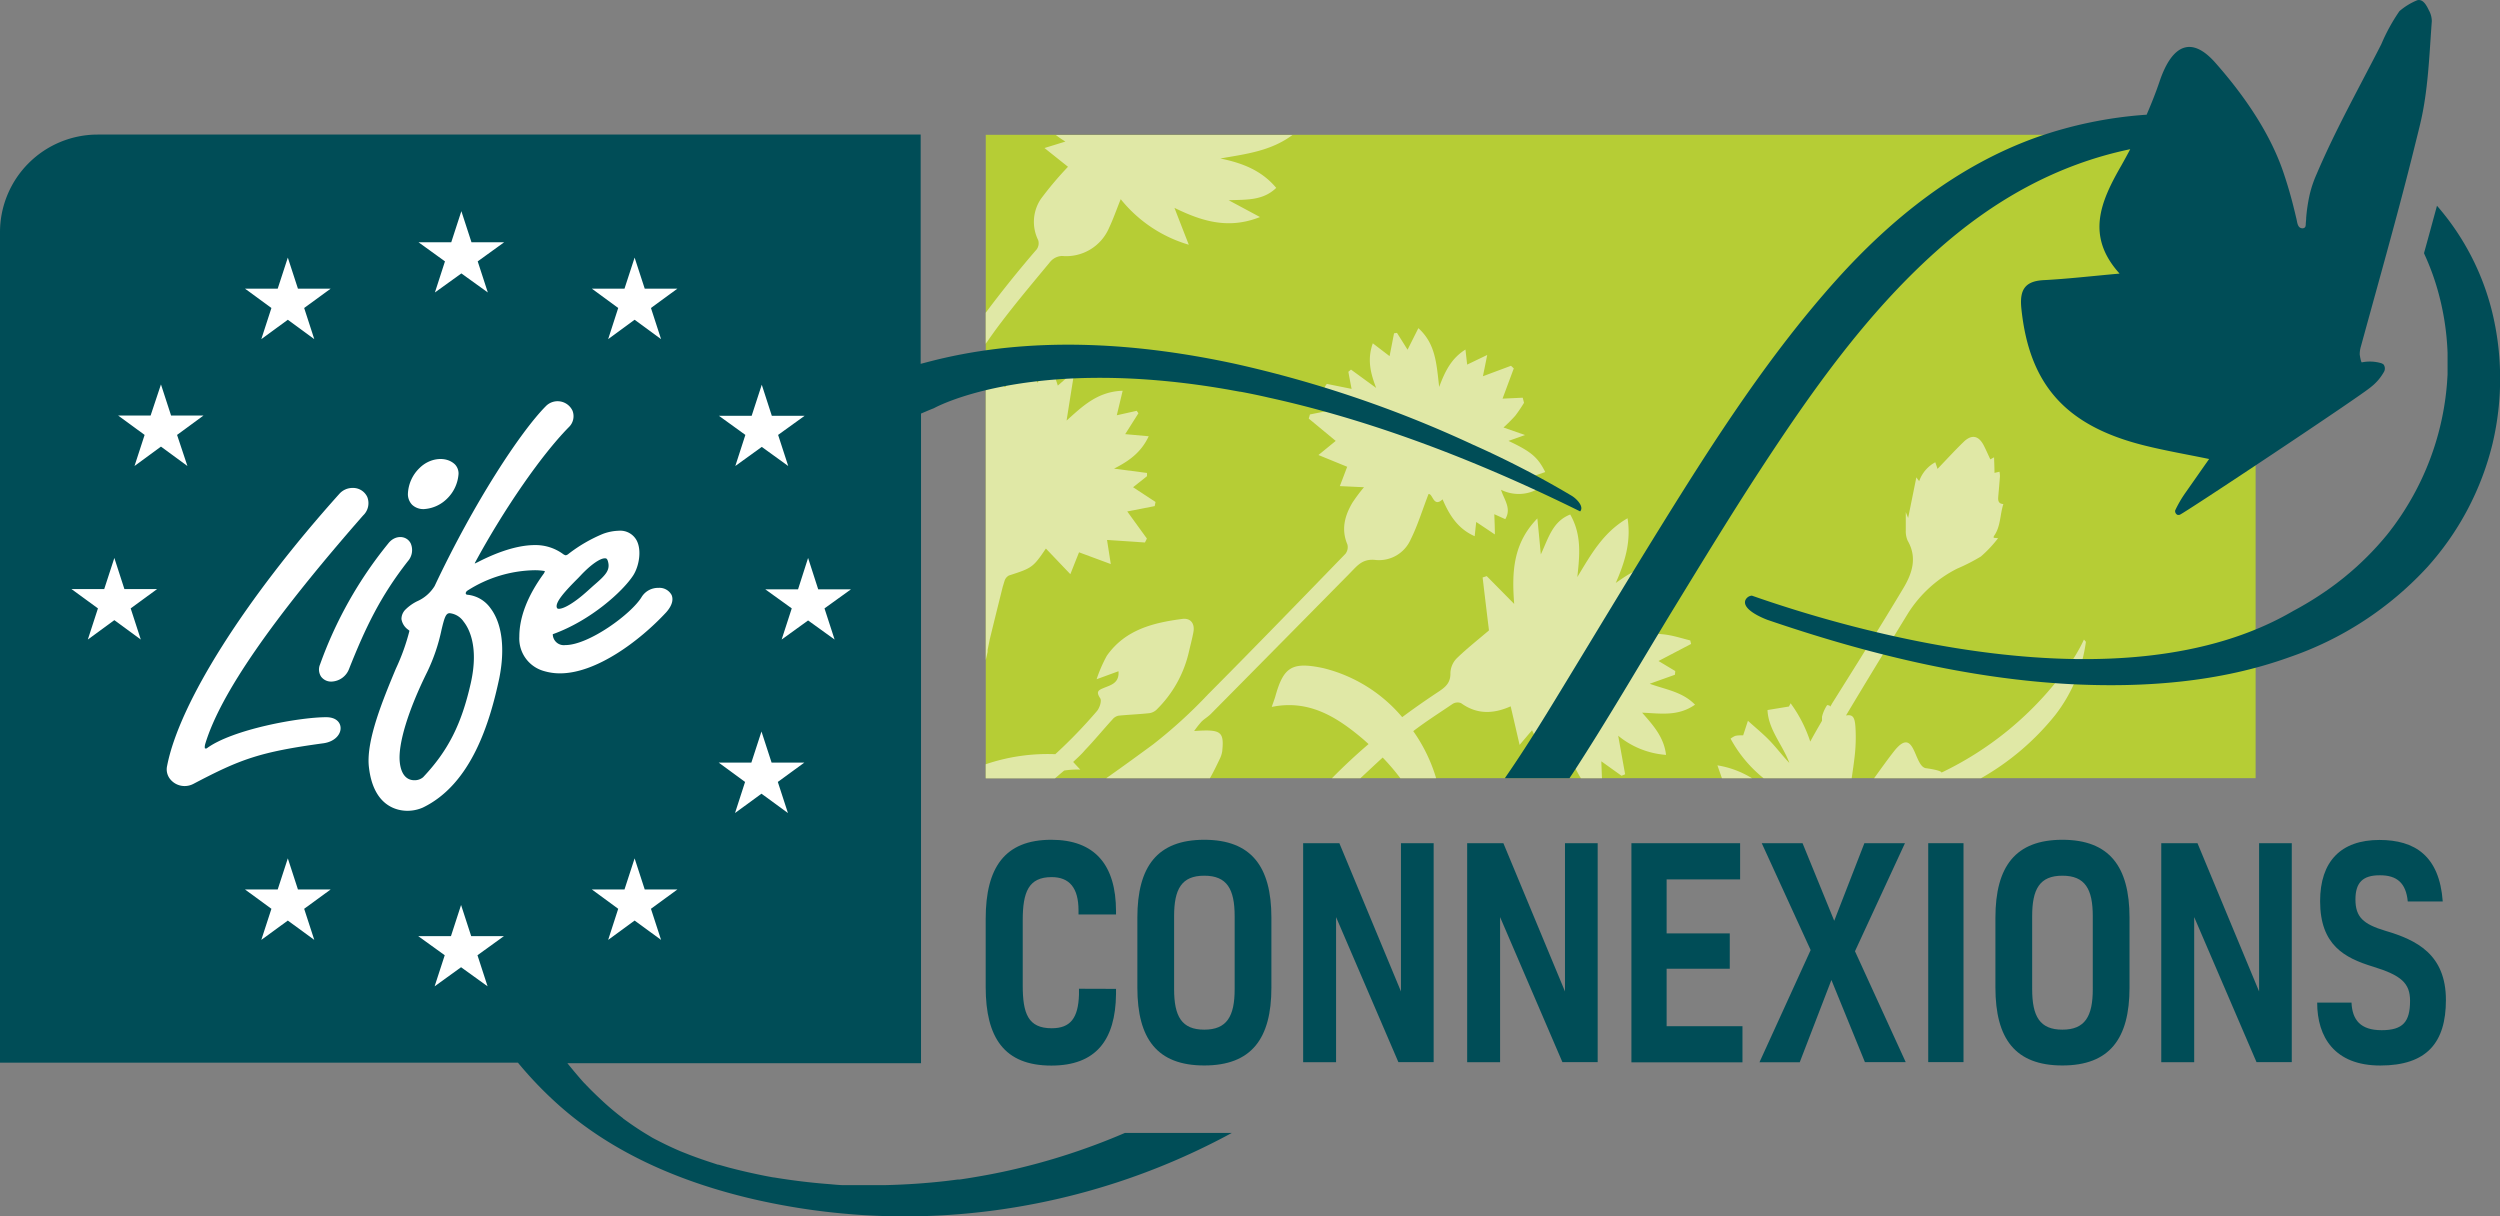 <svg xmlns="http://www.w3.org/2000/svg" viewBox="0 0 425.26 206.89"><rect x="0" y="0" width="425.26" height="206.89" fill="#808080" stroke="none"/><defs><style>.cls-1{fill:#b6cd35;}.cls-2{fill:#e0e8a6;}.cls-3{fill:#004d57;}.cls-4,.cls-5{fill:#fff;}.cls-4{fill-rule:evenodd;}</style></defs><g id="Calque_2" data-name="Calque 2"><g id="Calque_1-2" data-name="Calque 1"><polygon class="cls-1" points="383.69 132.37 383.69 76.87 383.69 38.75 383.69 22.93 360.8 22.93 305.62 22.93 167.68 22.93 167.68 132.37 383.69 132.37"/><path class="cls-2" d="M167.68,53.19v5.28c.56-.8,1.11-1.59,1.68-2.37,2.95-4,6.17-7.8,9.34-11.63a2.78,2.78,0,0,1,1.94-.93,7.92,7.92,0,0,0,8-4.74c.73-1.54,1.28-3.15,2-4.92a23.22,23.22,0,0,0,11.58,7.75c-.87-2.22-1.6-4.1-2.44-6.27,4.61,2.25,9.15,3.71,14.55,1.56L209,34.06c3.08-.11,5.83.08,8.09-2.1-2.5-3-5.83-4.25-9.51-5,4.25-.75,8.56-1.23,12.28-4H179.59c.49.37,1,.74,1.64,1.12l-3.56,1.1,4,3.19a58.4,58.4,0,0,0-4.62,5.48,7,7,0,0,0-.45,7,1.79,1.79,0,0,1-.24,1.55Q171.82,47.65,167.68,53.19Z"/><path class="cls-2" d="M207.91,127.75c.33-3.33-.21-3.72-4.78-3.4a16.05,16.05,0,0,1,1.25-1.59c.48-.48,1.1-.82,1.58-1.31q11.88-12,23.71-24c1.23-1.25,2.12-2.47,4.38-2.19a5.88,5.88,0,0,0,5.9-3.47c1.21-2.42,2-5.06,3.05-7.75.74-.12.81,2.37,2.39.9,1.13,2.64,2.57,5,5.46,6.27.09-.85.17-1.61.26-2.42l3.17,2.12c0-1.39-.06-2.34-.09-3.44l1.86.84c1.11-1.84-.2-3.29-.72-5a6.69,6.69,0,0,0,6.42-.22l-1.44-1.93,2.54-.86c-1.25-2.51-2.37-3.47-6.25-5.3l2.81-1-3.66-1.28a28.06,28.06,0,0,0,2-2,23.58,23.58,0,0,0,1.49-2.2c-.07-.29-.14-.58-.22-.87l-3.43.16,1.91-5.14-.47-.45L252.25,64c.19-.93.41-2,.73-3.62l-3.41,1.64c-.09-.78-.18-1.59-.29-2.56-2.34,1.46-3.45,3.6-4.47,6.36-.46-3.82-.55-7.3-3.54-10l-1.84,3.67c-.57-.92-1.19-1.9-1.8-2.87l-.5.08c-.25,1.29-.5,2.58-.76,3.88l-2.85-2.18c-1,2.79-.36,5.17.57,7.59l-4.28-3.12-.45.37c.18,1,.37,2,.55,2.91l-4.22-.85-.39.57,2.57,3.63-5.05,1c-.06.24-.13.47-.2.7l4.59,3.8-2.94,2.4,4.89,2c-.33.87-.72,1.91-1.25,3.29l4.11.19a27.24,27.24,0,0,0-2,2.68c-1.29,2.21-1.9,4.52-.82,7.06a1.84,1.84,0,0,1-.34,1.59c-7.76,8-15.51,16-23.36,23.89a82.61,82.61,0,0,1-9.4,8.56c-2.62,1.92-5.26,3.85-7.93,5.72h17.64c.58-1,1.11-2.1,1.63-3.19A4.5,4.5,0,0,0,207.91,127.75Z"/><path class="cls-2" d="M196.67,120.78a20,20,0,0,0,5.59-10c.25-1.08.54-2.15.74-3.24.28-1.48-.48-2.44-1.87-2.26-5,.65-9.74,1.84-12.85,6.26a23.56,23.56,0,0,0-1.74,4l3.72-1.36c.16,2-1.28,2.34-2.4,2.8-1,.41-1.49.62-.71,1.8.29.43-.1,1.65-.56,2.18a84.6,84.6,0,0,1-7.08,7.33A32.76,32.76,0,0,0,167.68,130v2.4h11.78c.52-.44,1-.87,1.57-1.33a15.41,15.41,0,0,1,2.73-.16c-.41-.43-.81-.86-1.21-1.3.68-.65,1.39-1.27,2-2,1.63-1.7,3.12-3.52,4.71-5.26a1.79,1.79,0,0,1,1-.61c1.69-.17,3.39-.23,5.08-.41A2.26,2.26,0,0,0,196.67,120.78Z"/><path class="cls-2" d="M182.12,63.69l-2.18,1.9c-.39-1.18-.77-2.32-1.16-3.47l-.56,0-1.74,3c-.78-1.59-1.61-3.3-2.45-5h-.71L171,65.89l-2.71-2.51-.6.13v48.75l.3-1.34a1.82,1.82,0,0,0,0-.33l.39-1.92q1.08-4.41,2.18-8.82c.12-.39.23-.76.35-1.14a1.56,1.56,0,0,1,.72-.82c3.92-1.26,4.09-1.35,6.28-4.58l4.16,4.36c.61-1.54,1.05-2.65,1.48-3.72l5.4,2-.64-4.1,6.45.43.33-.67L191.75,87l4.67-.91c.05-.23.09-.46.14-.7l-3.82-2.51L195.11,81l0-.55-5.61-.73c2.26-1.16,4.52-2.56,5.9-5.51l-4-.36,2.25-3.55-.29-.42-3.39.76c.32-1.32.63-2.63,1-4.17-4.33.13-6.91,2.72-9.54,5.07.4-2.54.81-5.11,1.22-7.68Z"/><path class="cls-2" d="M272.39,129.5l3.44,2.46.61-.25-1.18-6.56a14.46,14.46,0,0,0,8.14,3.26c-.35-3-2.15-5-4.07-7.18,3.11.12,6.08.68,9-1.36-2.16-2.22-5-2.56-7.71-3.56l4.29-1.53.06-.63-2.85-1.71,5.54-2.9c-.05-.2-.09-.4-.14-.6-1.29-.32-2.56-.73-3.86-.94s-2.67-.22-3.84-.31l4-4.65-.41-.49-2.85.35c.74-2.19,1.46-4.29,2.24-6.57-3.37-.41-5.61,1.21-7.95,2.83,1.52-3.47,2.65-7,2-11-4.16,2.39-6.26,6.24-8.54,10,.38-3.57.8-7.14-1.21-10.64-3,1.18-3.7,4-5,6.79-.2-2.14-.37-3.92-.59-6.12-4.15,4.26-4.36,9.13-3.94,14.54L252.9,98l-.7.23c.37,3.15.75,6.31,1.08,9-1.89,1.62-3.79,3.1-5.51,4.78a3.76,3.76,0,0,0-1.05,2.48c.05,1.8-1,2.5-2.29,3.35-2,1.33-4,2.72-5.91,4.15a25.52,25.52,0,0,0-13.43-8.34c-5.35-1.13-6.76-.19-8.16,4.84-.15.51-.35,1-.6,1.76,6.19-1.27,10.85,1.59,15.13,5.14.46.38.9.78,1.34,1.18q-3.23,2.76-6.22,5.8h4.84c1.26-1.17,2.51-2.35,3.78-3.51a38.35,38.35,0,0,1,3,3.51h6.09a27.35,27.35,0,0,0-3.89-8c2.15-1.65,4.46-3.11,6.71-4.64a1.59,1.59,0,0,1,1.43-.12c2.75,2,5.6,1.8,8.43.54.47,2,.93,4,1.52,6.56l2.11-2.49c1.16,2.26,2.33,4.55,3.5,6.85l.75-.16,1.5-4.93a20,20,0,0,0,2.56,6.39h3.59C272.46,131.42,272.43,130.48,272.39,129.5Z"/><path class="cls-2" d="M294.38,125.65a22.09,22.09,0,0,0,5.6,6.72h15c.18-1.22.36-2.44.5-3.66a28.34,28.34,0,0,0,.14-5c-.11-1.72-.45-2.22-1.61-2,3.47-5.81,7-11.59,10.54-17.36a21.17,21.17,0,0,1,8.34-7.61,32.41,32.41,0,0,0,4.07-2.08,21.28,21.28,0,0,0,2.92-3.11l-.75-.07c0-.1,0-.23.05-.3,1.16-1.61,1-3.59,1.6-5.44-.87-.05-.92-.62-.87-1.25.1-1.16.21-2.32.29-3.48a4.68,4.68,0,0,0-.08-.77l-.85.2c0-.92-.05-1.75-.07-2.65l-.64.35c-.38-.81-.72-1.6-1.11-2.36-.87-1.69-2.05-1.94-3.42-.62s-2.92,3-4.45,4.6c-.13-.4-.24-.73-.38-1.13a5.83,5.83,0,0,0-2.74,3.22c-.18-.23-.32-.43-.48-.65-.47,2.33-.93,4.59-1.4,6.91l-.4-1c0,1.22,0,2.21,0,3.19a3.93,3.93,0,0,0,.33,1.69c1.68,2.91.72,5.63-.77,8.11-3.89,6.5-7.92,12.91-11.95,19.33-.16.25-.29.51-.45.76l-.15-.18-.38-.08a6.25,6.25,0,0,0-.88,2c0,.23,0,.45,0,.68-.68,1.17-1.36,2.35-2,3.54a23,23,0,0,0-3.34-6.52c-.09.19-.19.37-.28.55l-3.65.6c.13,3.32,2.58,5.92,3.72,9-1.17-1.22-2.16-2.55-3.3-3.74s-2.34-2.16-3.75-3.43c-.39,1.19-.6,1.84-.81,2.47-.49,0-.93,0-1.36.1A3.86,3.86,0,0,0,294.38,125.65Z"/><path class="cls-2" d="M292.14,130.19l.76,2.18H298A16,16,0,0,0,292.14,130.19Z"/><path class="cls-2" d="M349.62,121.61a25.89,25.89,0,0,0,5.2-12.43l-.33-.39a29.2,29.2,0,0,1-4.1,6.4,56.1,56.1,0,0,1-20.13,16.23c-.06-.41-2.6-.74-2.69-.75-2.06-.39-1.82-7.48-5.46-2.79-1.14,1.46-2.23,3-3.31,4.49H337A44,44,0,0,0,349.62,121.61Z"/><path class="cls-3" d="M413.16,1.75c-.38-.8-1-2-2-1.7a11.14,11.14,0,0,0-3,1.84,31.22,31.22,0,0,0-3.09,5.63c-3.74,7.34-7.79,14.54-11,22.09A19.51,19.51,0,0,0,392.91,33a27.84,27.84,0,0,0-.62,4.06c0,.34-.05.68-.07,1a1.54,1.54,0,0,1-.06.48.4.4,0,0,1-.15.19.61.61,0,0,1-.45.1c-.71-.09-.78-.93-.9-1.49-.22-.93-.44-1.85-.68-2.78q-.72-2.78-1.65-5.49c-2.32-6.68-6.73-13-11.46-18.36-4.17-4.75-7.4-3-9.47,3-.67,2-1.43,3.89-2.25,5.8a71.09,71.09,0,0,0-18.81,3.88c-13.36,4.8-24.51,13.71-33.92,24.17C301,60.28,291.66,74.8,282.68,89.28c-5.3,8.54-10.48,17.16-15.7,25.74-3.56,5.86-7.1,11.73-11,17.35h11c.25-.38.52-.77.77-1.16,5.71-8.8,11-17.9,16.44-26.87,5-8.17,9.95-16.32,15.17-24.32,8.69-13.3,18-26.53,29.91-37.2,9.64-8.66,20.55-14.83,33.09-17.44-.49.93-1,1.86-1.51,2.77-3.54,6.15-6.08,12-.3,18.39-4.82.43-8.84.9-12.87,1.11-3.33.16-4.17,1.74-3.83,4.91,1.35,12.88,7.53,19.89,20.93,23.22,3.56.89,7.19,1.51,11,2.3-.92,1.3-1.83,2.61-2.75,3.92l-1.29,1.84a19.68,19.68,0,0,0-1.74,3,.73.73,0,0,0,.37.73.78.78,0,0,0,.4,0c.53-.1,31-20.34,32.55-21.75a8.49,8.49,0,0,0,2.15-2.48,1.17,1.17,0,0,0,0-1.32,1.24,1.24,0,0,0-.56-.28,6.84,6.84,0,0,0-3.15-.1c-.16,0-.35-1.23-.36-1.36a4.68,4.68,0,0,1,.21-1.39l.85-3.1c.58-2.09,1.15-4.18,1.73-6.27,1.17-4.24,2.34-8.49,3.48-12.74s2.28-8.62,3.35-13c.22-.86.43-1.73.64-2.6,1.38-5.69,1.56-11.7,2-17.58A3.83,3.83,0,0,0,413.16,1.75Z"/><path class="cls-3" d="M423.89,52.92A43.24,43.24,0,0,0,414.54,35c-.73,2.67-1.45,5.35-2.19,8l0,.12c.14.31.29.63.42.94a41.56,41.56,0,0,1,1.83,5.08A45,45,0,0,1,416.34,60c0,.45,0,.89,0,1.34v1.23c0,.12,0,.41,0,.48l0,.67-.09,1.42a47.09,47.09,0,0,1-4.44,16.61,47.7,47.7,0,0,1-2.91,5.23c-.54.85-1.11,1.67-1.7,2.48l-.45.59c-.05.08-.27.36-.34.45l-.35.44-.53.64a50.54,50.54,0,0,1-9.6,8.76,55.63,55.63,0,0,1-5.8,3.56C360.93,121,314.19,107,298,101.32a1.32,1.32,0,0,0-1.11.79c-.56,1.58,2.88,3,3.79,3.34,16.64,5.69,34,10,51.63,10.93,12.48.62,25.27-.32,37.1-4.58a57,57,0,0,0,23.43-15.27A48.49,48.49,0,0,0,424,75.43,48,48,0,0,0,423.89,52.92Z"/><path class="cls-3" d="M189.84,168.21v.88c-.09,7.87-3.45,12.17-11,12.17-8,0-11.17-4.74-11.17-13.34V156.29c0-8.7,3.23-13.44,11.17-13.44,7.37,0,11,4.25,11,12.17v.53h-6.38v-.68c0-3.86-1.56-5.67-4.57-5.67-3.93,0-4.92,2.54-4.92,7.33v11.09c0,4.79.91,7.29,4.92,7.29,3.19,0,4.52-1.71,4.65-5.72v-1Z"/><path class="cls-3" d="M216.27,156.09V168c0,8.69-3.4,13.24-11.42,13.24s-11.38-4.55-11.38-13.24V156.09c0-8.7,3.4-13.24,11.38-13.24S216.27,147.39,216.27,156.09Zm-16.55,12.17c0,4.64,1.29,6.89,5.13,6.89s5.17-2.25,5.17-6.89V155.85c0-4.6-1.29-6.89-5.17-6.89s-5.13,2.29-5.13,6.89Z"/><path class="cls-3" d="M227.83,143.43l10.48,25.22V143.43h5.56v37.24h-6L227.27,156v24.68h-5.6V143.43Z"/><path class="cls-3" d="M255.73,143.43l10.48,25.22V143.43h5.56v37.24h-6L255.17,156v24.68h-5.6V143.43Z"/><path class="cls-3" d="M283.5,158.78h10.74v6H283.5v9.78h12.9v6.15H277.51V143.43H296v6.16H283.5Z"/><path class="cls-3" d="M311.53,166.7l-5.39,14h-6.85L308,161.61l-8.32-18.18h6.94l5.39,13.2,5.13-13.2h6.9l-8.5,18.38,8.63,18.86h-6.94Z"/><path class="cls-3" d="M334,180.67h-6V143.43h6Z"/><path class="cls-3" d="M362.24,156.09V168c0,8.69-3.4,13.24-11.42,13.24s-11.39-4.55-11.39-13.24V156.09c0-8.7,3.41-13.24,11.39-13.24S362.24,147.39,362.24,156.09Zm-16.56,12.17c0,4.64,1.3,6.89,5.14,6.89s5.17-2.25,5.17-6.89V155.85c0-4.6-1.29-6.89-5.17-6.89s-5.14,2.29-5.14,6.89Z"/><path class="cls-3" d="M373.8,143.43l10.48,25.22V143.43h5.56v37.24h-6L373.24,156v24.68h-5.6V143.43Z"/><path class="cls-3" d="M400.67,153c0,3,1.33,4.2,5.08,5.33,5.31,1.56,10.31,4,10.31,11.78,0,7.23-3.24,11.14-11.17,11.14-7.76,0-10.73-4.84-10.73-10.7H400c.13,2.93,1.51,4.69,5.13,4.69s4.83-1.42,4.83-5c0-3-1.51-4.34-6.3-5.81s-9-3.62-9-11.14c0-6.75,3.53-10.41,10.09-10.41,6,0,10.21,2.69,10.77,10.46h-5.95c-.3-3.18-1.89-4.45-4.7-4.45C401.87,148.86,400.67,150.18,400.67,153Z"/><path class="cls-3" d="M267.36,84.34a160,160,0,0,0-16.81-8.7,197.82,197.82,0,0,0-40.44-13.75c-16.2-3.5-33.22-4.69-49.5-1-1.35.3-2.69.66-4,1v-39h-140A16.62,16.62,0,0,0,0,39.55V180.76H88.1a65.39,65.39,0,0,0,6.16,6.51c9.35,8.64,21.19,13.7,33.46,16.61a114.63,114.63,0,0,0,41.52,2,116.93,116.93,0,0,0,40.29-13.16H191.34a111.41,111.41,0,0,1-19.78,6.4c-1.88.42-3.76.78-5.66,1.1-.88.15-1.76.29-2.65.42l-.32,0-.38.05-1.6.2c-3.5.4-7,.63-10.54.71-1.75,0-3.49,0-5.23,0l-1,0-.55,0c-.84,0-1.68-.1-2.52-.17-3.18-.24-6.35-.63-9.5-1.15h-.09l-1.07-.2c-.75-.14-1.49-.3-2.23-.46-1.4-.3-2.8-.64-4.19-1l-1.78-.5-.12,0-1-.33q-1.86-.6-3.69-1.29l-1.62-.64-.72-.31c-1.09-.48-2.17-1-3.23-1.55q-.37-.18-.75-.39l-.1-.05c-.69-.42-1.38-.82-2.06-1.26s-1.25-.82-1.86-1.25l-.83-.59-.17-.13c-.06,0-.11-.1-.16-.14q-2-1.52-3.77-3.2c-.58-.54-1.16-1.1-1.72-1.66l-.84-.86c0-.05-.13-.14-.2-.2l-.37-.41c-.88-1-1.71-2-2.52-3h60.15V70.35c.73-.31,1.46-.63,2.19-.91l0,0s15.34-8.66,47.71-3.56l1.23.2,1,.17,2.08.38H211c1.65.31,3.25.64,4.79,1,14.69,3.22,32.32,9.14,53,19.36C269.5,86.18,268.2,84.85,267.36,84.34Z"/><polyline class="cls-4" points="31.88 79.27 27.38 75.97 22.88 79.27 24.6 73.98 20.09 70.68 25.62 70.68 27.38 65.39 29.1 70.68 34.62 70.68 30.12 73.98 31.88 79.27"/><polyline class="cls-4" points="53.46 57.69 48.96 54.39 44.45 57.69 46.17 52.39 41.67 49.1 47.24 49.1 48.96 43.82 50.68 49.1 56.25 49.1 51.74 52.39 53.46 57.69"/><polyline class="cls-4" points="82.98 49.75 78.48 46.51 73.98 49.75 75.69 44.46 71.19 41.21 76.76 41.21 78.48 35.92 80.2 41.21 85.76 41.21 81.26 44.46 82.98 49.75"/><polyline class="cls-4" points="112.45 57.69 107.95 54.39 103.45 57.69 105.16 52.39 100.67 49.1 106.23 49.1 107.95 43.82 109.67 49.1 115.23 49.1 110.73 52.39 112.45 57.69"/><polyline class="cls-4" points="134.08 79.27 129.58 76.02 125.08 79.27 126.79 73.98 122.29 70.73 127.86 70.73 129.58 65.44 131.29 70.73 136.87 70.73 132.36 73.98 134.08 79.27"/><polyline class="cls-4" points="141.97 108.79 137.46 105.54 132.96 108.79 134.68 103.49 130.18 100.25 135.75 100.25 137.46 94.91 139.18 100.25 144.75 100.25 140.25 103.49 141.97 108.79"/><polyline class="cls-4" points="134.03 138.3 129.53 135.01 125.03 138.3 126.74 133.01 122.25 129.72 127.81 129.72 129.53 124.43 131.25 129.72 136.82 129.72 132.31 133.01 134.03 138.3"/><polyline class="cls-4" points="112.45 159.88 107.95 156.59 103.45 159.88 105.16 154.59 100.67 151.3 106.23 151.3 107.95 146.01 109.67 151.3 115.23 151.3 110.73 154.59 112.45 159.88"/><polyline class="cls-4" points="82.94 167.78 78.43 164.53 73.93 167.78 75.65 162.49 71.14 159.24 76.71 159.24 78.43 153.94 80.15 159.24 85.72 159.24 81.22 162.49 82.94 167.78"/><polyline class="cls-4" points="53.46 159.88 48.96 156.59 44.45 159.88 46.17 154.59 41.67 151.3 47.24 151.3 48.96 146.01 50.68 151.3 56.25 151.3 51.74 154.59 53.46 159.88"/><polyline class="cls-4" points="23.95 108.79 19.45 105.49 14.94 108.79 16.66 103.49 12.15 100.2 17.73 100.2 19.45 94.91 21.16 100.2 26.73 100.2 22.23 103.49 23.95 108.79"/><path class="cls-5" d="M55.49,122c-4.56,0-16,2.07-20.34,5.31a.92.92,0,0,1-.29,0s-.1-.27.07-.82c2.56-8.43,11.34-21.12,26.84-38.81a2.87,2.87,0,0,0,.71-3.13A2.66,2.66,0,0,0,60,83a3,3,0,0,0-2.27,1c-16,17.83-27.24,35.57-29.31,46.31A2.65,2.65,0,0,0,29,132.6a3.15,3.15,0,0,0,2.41,1.11,3.23,3.23,0,0,0,1.47-.36c8-4.2,11.21-5.43,22.16-6.92,2-.29,3-1.61,2.89-2.72C57.87,122.91,57.2,122,55.49,122Z"/><path class="cls-5" d="M54.62,115.1a2.12,2.12,0,0,0,1.77.84,3.32,3.32,0,0,0,3-2.19c2.82-7.1,5.36-12.37,10-18.3a2.85,2.85,0,0,0,.48-3c-.69-1.4-2.67-1.52-3.83,0A69.83,69.83,0,0,0,54.45,113,2.21,2.21,0,0,0,54.62,115.1Z"/><path class="cls-5" d="M72.08,86.6A6.09,6.09,0,0,0,76,84.87a6.51,6.51,0,0,0,2-4.26A2.24,2.24,0,0,0,77.39,79c-1.52-1.46-4.26-1.13-6,.59a6.43,6.43,0,0,0-2,4.37,2.58,2.58,0,0,0,.72,1.91A2.78,2.78,0,0,0,72.08,86.6Z"/><path class="cls-5" d="M114.24,101.21A2.34,2.34,0,0,0,112,100a3.28,3.28,0,0,0-2.83,1.51c-1.7,2.88-9,8.22-13,8.22a1.88,1.88,0,0,1-2.14-1.85c6.42-2.29,11.93-7.3,13.68-10,1-1.56,1.49-4.3.56-6a3.16,3.16,0,0,0-3-1.6,8.44,8.44,0,0,0-2.7.53,25.69,25.69,0,0,0-5.83,3.38,1.07,1.07,0,0,1-.5.27,1.18,1.18,0,0,1-.48-.23A7.91,7.91,0,0,0,91,92.72c-3.76,0-7.83,1.91-9.92,3-.08,0-.19.08-.31.16a.43.43,0,0,1,.06-.22c4.91-9.08,11.3-18.3,15.93-23a2.57,2.57,0,0,0,.62-2.81,2.8,2.8,0,0,0-4.52-.77c-4.27,4.3-12.14,16.21-18.93,30.61a6.61,6.61,0,0,1-3,2.6A7.64,7.64,0,0,0,69,103.66a2.27,2.27,0,0,0-.71,1.65,2.73,2.73,0,0,0,1.18,1.83l.18.16a35.72,35.72,0,0,1-2.31,6.44c-2.25,5.39-5,12.09-4.61,16.52.69,6.91,4.83,7.66,6.58,7.66a6.55,6.55,0,0,0,2.62-.55c8.27-4,11.4-14.48,13-22,1-5,.5-9.29-1.5-11.92a5.47,5.47,0,0,0-4-2.29.29.29,0,0,1-.21-.22c0-.19.13-.36.29-.47A21.81,21.81,0,0,1,90.87,97a9.86,9.86,0,0,1,1.81.14s0,.13-.16.4c-2.78,3.8-4.18,7.43-4.18,10.78a5.73,5.73,0,0,0,4.16,5.82,9.54,9.54,0,0,0,2.76.4c6.22,0,13.62-5.59,18.06-10.38C114.54,102.78,114.49,101.8,114.24,101.21ZM100.9,99.66l-1,.9c-2.08,1.88-3.93,3-4.83,3-.23,0-.29-.08-.33-.16-.42-.92,1.54-3,3.63-5.09l.42-.44c1.65-1.76,3.26-2.9,4.1-2.9.17,0,.36,0,.5.44C103.89,97,103,97.85,100.9,99.66Zm-24.48,4.65h.11a3.29,3.29,0,0,1,2.34,1.44c.84,1.05,2.63,4.16,1.21,10.46-1.58,7-3.86,11.5-8.11,16a2.21,2.21,0,0,1-1.48.51c-1.41,0-2.29-1.1-2.49-3.11-.31-3.07,1.44-8.8,4.69-15.35a31.18,31.18,0,0,0,2.41-7.11C75.58,105.14,75.82,104.36,76.42,104.31Z"/></g></g></svg>